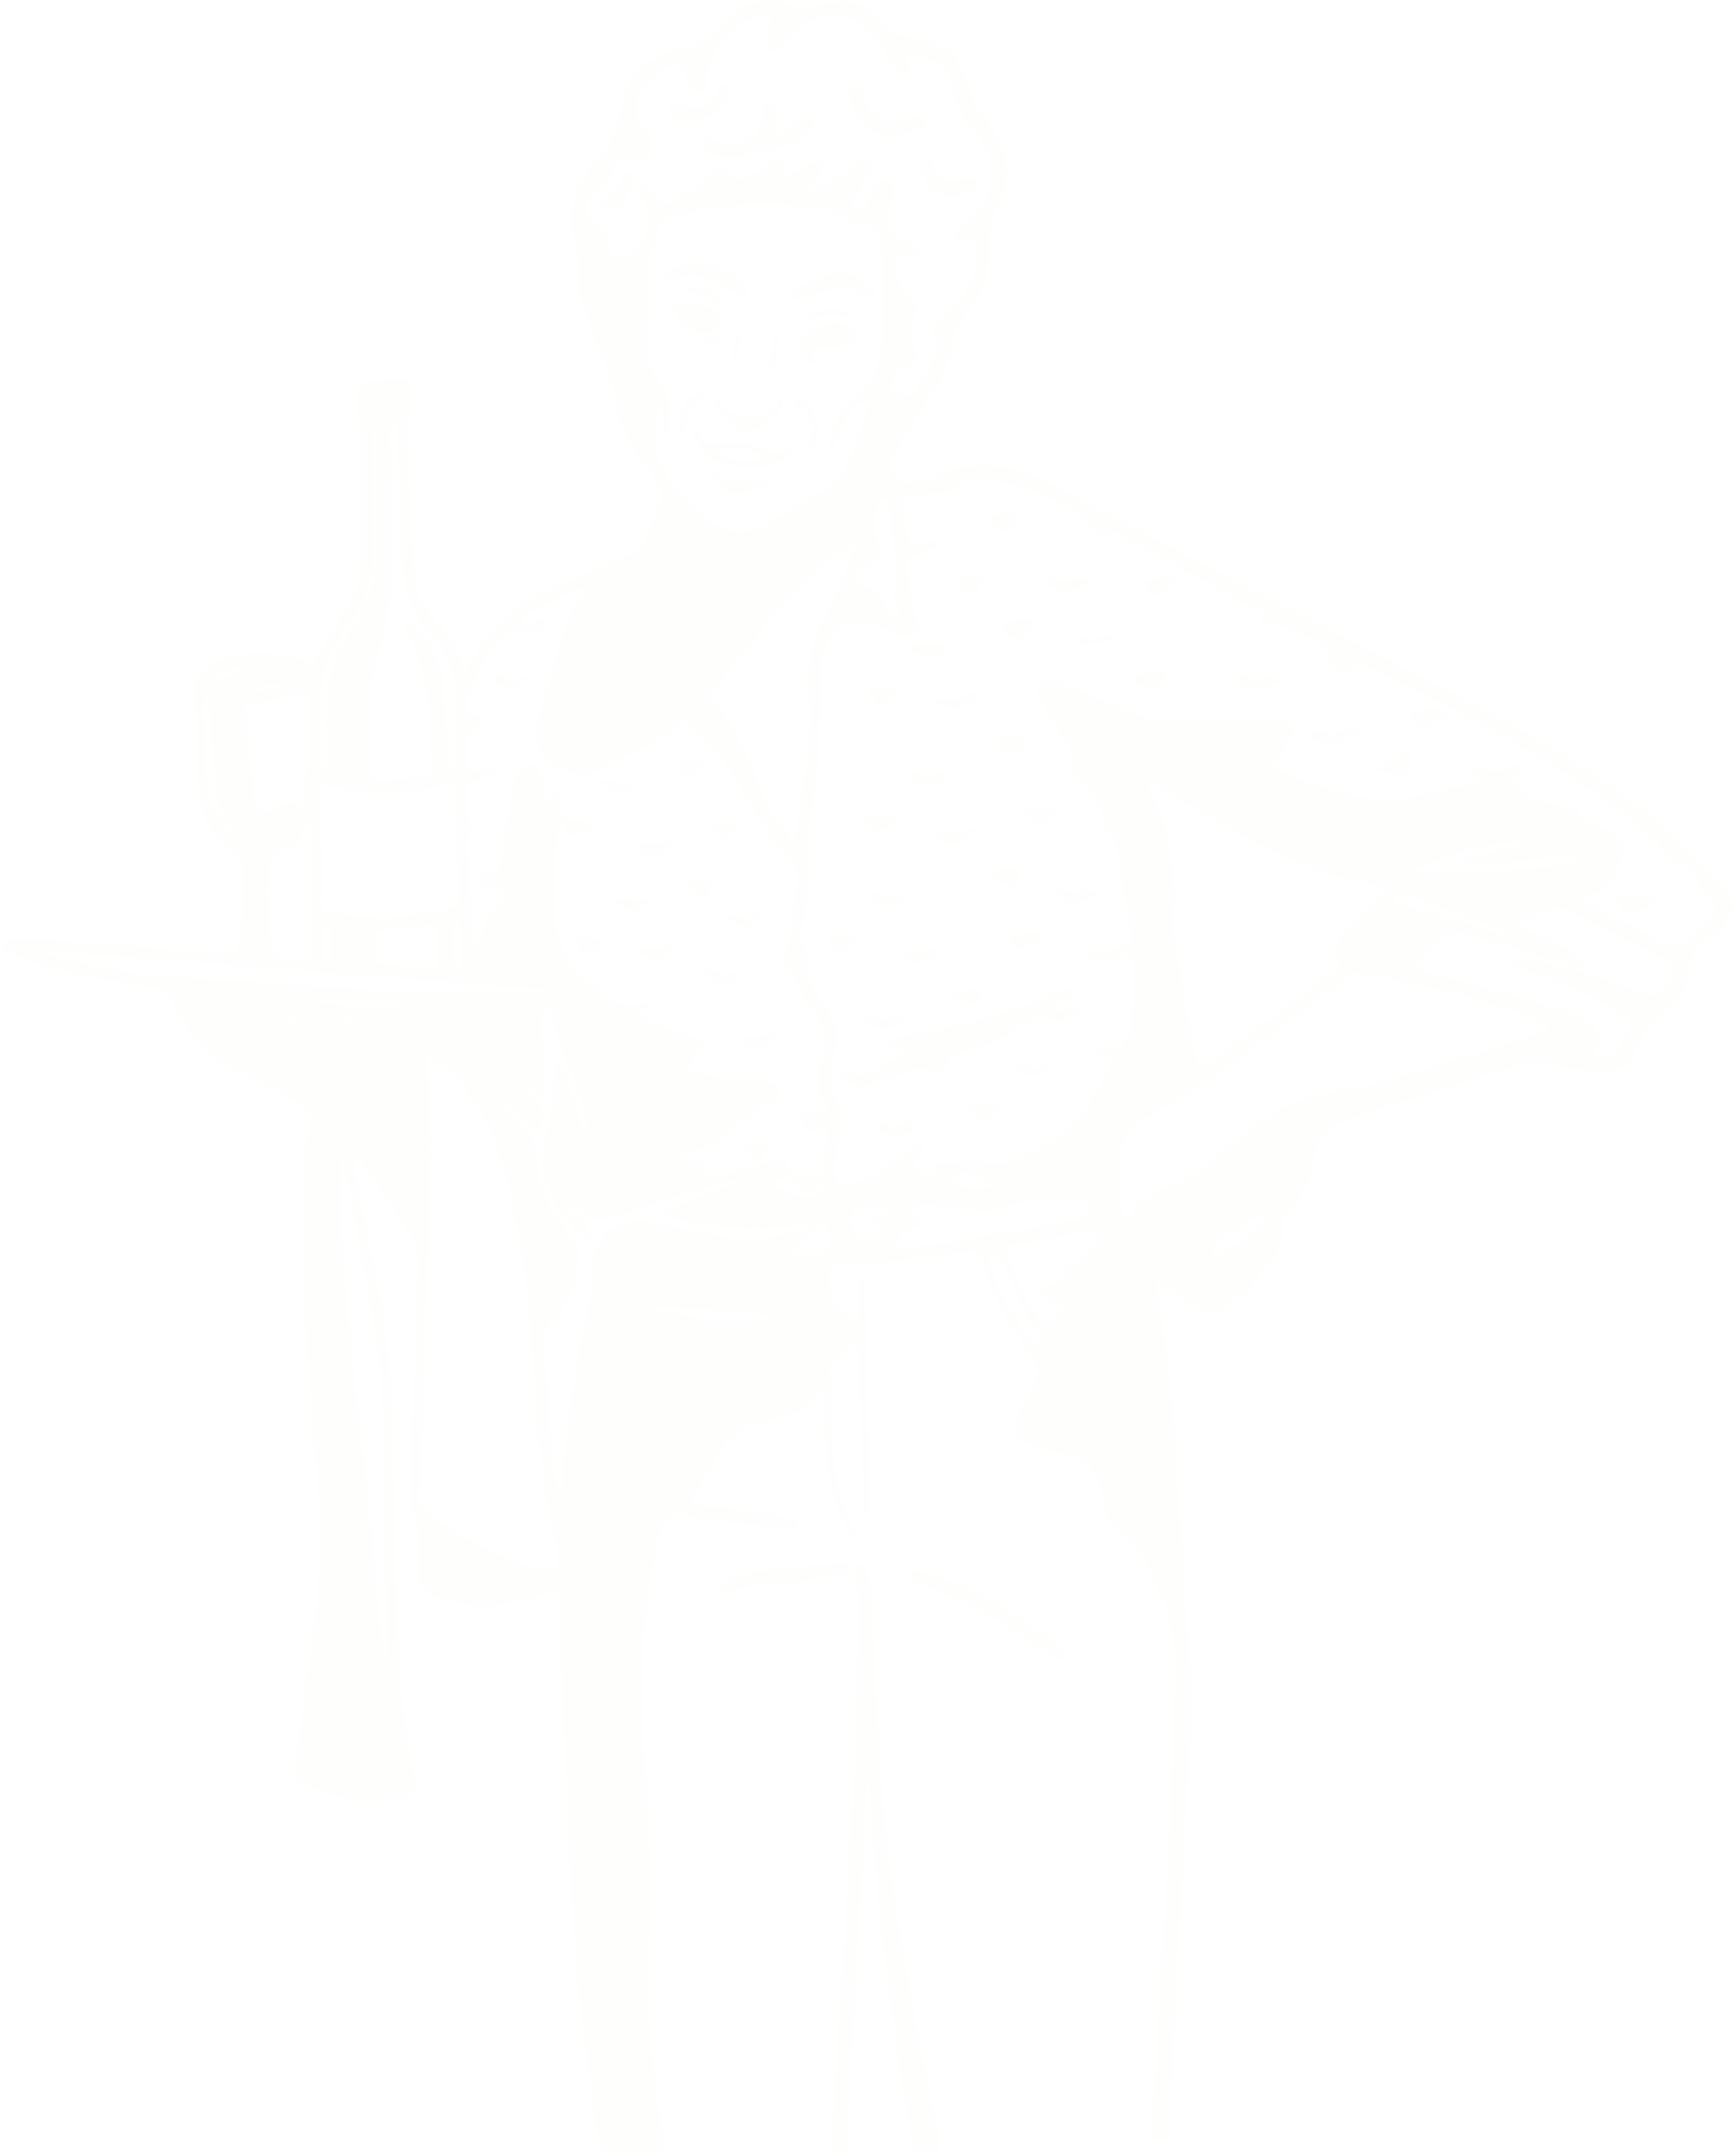 <?xml version="1.0" encoding="UTF-8"?> <svg xmlns="http://www.w3.org/2000/svg" width="422" height="525" viewBox="0 0 422 525" fill="none"><g filter="url(#filter0_n_372_2)"><path d="M146.136 524.323C144.403 511.529 142.407 498.762 141.018 485.932C139.893 475.499 139.376 464.994 138.822 454.506C137.996 438.816 137.37 423.108 136.672 407.408C136.418 401.524 136.194 395.632 136 389.73C135.909 387.006 135.665 386.751 133.133 387.795C124.059 391.555 114.867 392.181 105.557 388.585C103.206 387.677 102.063 386.234 102.163 383.628C102.299 380.159 102.272 376.672 102.163 373.204C101.98 372.127 101.653 371.08 101.192 370.089C100.693 368.573 99.722 367.029 99.767 365.549C100.148 351.575 100.729 337.61 101.219 323.636C101.428 317.825 101.673 312.005 101.673 306.184C101.647 304.544 101.18 302.941 100.321 301.544C96.419 295.343 92.336 289.25 88.289 283.139C87.688 282.228 86.871 281.479 85.911 280.96C85.915 281.51 85.952 282.058 86.02 282.603C88.642 296.224 91.655 309.798 93.778 323.464C95.14 332.244 95.457 341.215 95.757 350.113C96.256 364.696 96.219 379.297 96.664 393.888C97.015 407.108 98.493 420.273 101.083 433.241C101.755 436.492 101.183 437.418 97.971 437.935C90.177 439.269 82.161 438.192 74.995 434.848C71.837 433.377 71.438 432.651 71.865 429.164C72.772 422.127 73.679 415.099 74.696 408.08C76.701 393.843 78.616 379.605 77.563 365.177C76.774 354.281 75.558 343.385 75.004 332.407C74.287 318.306 73.806 304.178 73.688 290.058C73.643 284.22 74.705 278.345 75.503 272.516C75.721 270.927 75.385 270.128 74.088 269.437C68.816 266.632 63.643 263.653 58.29 261.029C50.123 257.025 44.733 250.669 41.176 242.47C40.92 242.009 40.568 241.608 40.143 241.295C39.719 240.981 39.233 240.763 38.717 240.654C27.365 238.938 16.032 237.249 5.197 233.19C3.856 232.705 2.562 232.097 1.332 231.374C0.778 231.038 0.488 230.284 0.07 229.731C0.751 229.367 1.431 228.695 2.103 228.704C6.64 228.704 11.177 228.704 15.714 229.04C28.3 230.021 40.858 231.183 53.435 232.273C56.393 232.536 57.446 232.137 58.072 229.24C58.705 225.688 59.129 222.101 59.342 218.499C59.469 217.146 59.233 215.775 59.342 214.413C59.587 211.235 58.526 209.028 55.822 206.967C50.794 203.126 48.716 197.324 48.199 191.286C47.564 183.84 47.736 176.331 47.428 168.849C47.283 165.135 49.107 162.793 52.255 161.413C59.832 158.089 67.445 157.844 75.004 161.531L75.766 161.894C75.975 161.812 76.175 161.794 76.229 161.694C79.387 156.464 82.726 151.325 85.594 145.94C86.949 143.503 87.731 140.789 87.88 138.004C88.125 126.899 87.989 115.785 87.935 104.681C87.935 103.773 87.3 102.819 87.191 101.875C86.858 99.615 86.727 97.33 86.8 95.047C86.864 94.293 88.225 93.185 89.124 93.031C91.814 92.661 94.522 92.427 97.236 92.332C99.223 92.205 100.557 93.067 100.475 95.174C100.394 97.28 100.04 99.296 99.749 101.357C99.438 102.584 99.234 103.836 99.141 105.098C99.595 115.885 100.148 126.672 100.666 137.469C100.902 142.363 102.272 146.766 105.693 150.48C109.292 154.138 111.868 158.678 113.161 163.646C113.887 162.439 114.34 161.785 114.703 161.086C118.741 153.086 124.685 147.193 133.078 143.77C140.126 140.883 147.134 137.889 154.103 134.79C155.239 134.259 156.165 133.365 156.735 132.248C158.277 128.888 159.629 125.437 160.845 121.942C161.187 120.899 161.106 119.764 160.618 118.782C159.185 116.367 158.25 113.606 155.664 111.89C154.702 111.254 154.448 109.557 153.849 108.349C152.942 106.478 151.835 104.662 151.054 102.728C150.555 101.29 150.184 99.81 149.947 98.306C149.776 97.011 149.534 95.725 149.221 94.457C148.477 92.186 147.506 89.989 146.708 87.728C145.719 85.004 145.056 82.09 143.822 79.456C141.799 75.152 140.192 70.921 140.927 65.981C141.113 63.723 140.803 61.452 140.02 59.326C137.815 52.525 139.203 46.541 143.586 41.075C144.666 39.722 145.673 38.297 146.817 36.989C149.766 33.648 150.446 29.444 151.354 25.339C153.168 17.712 158.168 13.535 165.663 12.028C168.636 11.439 171.361 9.968 173.485 7.806C176.779 4.582 180.073 1.286 184.937 0.542C187.659 0.097 190.254 0.088 192.831 1.523C193.839 2.076 195.39 1.804 196.67 1.668C199.864 1.341 203.022 0.424 206.216 0.569C210.353 0.751 213.475 3.293 215.952 6.544C216.497 7.261 217.194 7.848 217.992 8.264C218.791 8.68 219.671 8.914 220.571 8.95C229.219 10.003 234.436 13.29 236.26 22.252C236.732 24.549 238.247 26.792 239.754 28.699C245.86 36.372 246.595 43.817 242.031 52.471C241.378 53.714 241.396 55.349 241.233 56.811C240.77 60.978 240.86 65.282 239.772 69.278C239.018 72.002 236.941 74.571 234.962 76.769C233.289 78.497 232.239 80.733 231.977 83.125C231.474 87.409 229.898 91.498 227.395 95.01C223.639 100.558 220.171 106.295 217.005 112.199C216.397 113.325 217.667 115.667 218.484 117.229C218.765 117.774 220.389 117.992 221.261 117.783C224.119 117.075 226.923 116.176 229.708 115.213C233.639 113.813 237.815 113.236 241.978 113.517C246.141 113.798 250.202 114.932 253.909 116.848C264.998 122.35 275.787 128.443 286.766 134.163C307.873 145.141 329.052 155.955 350.149 166.979C366.972 175.732 384.004 184.231 398.832 196.216C405.784 202.035 412.409 208.234 418.677 214.785C423.368 219.525 423.005 222.203 418.141 226.789C416.326 228.505 414.285 229.994 412.615 231.828C411.817 232.691 411.544 234.107 411.236 235.324C410.782 237.14 410.955 239.319 410.02 240.826C408.75 242.887 406.581 244.386 404.993 246.274C402.888 248.799 400.456 251.232 399.095 254.147C396.581 259.595 394.558 261.747 386.445 260.675C382.725 260.194 379.068 259.159 375.366 258.496C374.266 258.285 373.133 258.332 372.054 258.632C358.815 262.8 345.585 267.04 332.355 271.263C331.638 271.49 330.93 271.753 330.204 271.953C324.143 273.632 320.567 277.319 319.687 283.757C319.07 288.351 316.611 292.246 313.39 295.561C312.876 295.995 312.502 296.571 312.315 297.218C312.128 297.864 312.136 298.551 312.337 299.193C312.525 300.219 312.392 301.278 311.956 302.225C309.025 309.326 303.789 314.511 297.628 318.796C296.758 319.426 295.707 319.756 294.634 319.736C293.56 319.717 292.522 319.349 291.676 318.687C289.171 316.999 286.739 315.201 284.271 313.457C283.554 312.958 282.81 312.486 282.084 311.995L281.467 312.241C281.64 313.594 281.794 314.965 281.993 316.29C283.182 324.353 284.77 332.389 285.496 340.489C286.54 352.075 286.912 363.724 287.674 375.338C288.282 384.772 289.126 394.188 289.697 403.622C290.605 417.85 289.561 432.033 288.527 446.225C287.737 457.003 287.338 467.818 286.794 478.614C286.189 490.829 285.584 503.045 284.979 515.261C284.979 515.942 284.979 516.623 284.979 517.304C284.979 521.281 284.979 521.281 280.442 520.836C280.578 518.638 280.741 516.423 280.859 514.198C281.476 502.394 282.039 490.59 282.674 478.859C283.3 468.072 284.207 457.294 284.697 446.498C285.342 432.396 286.095 418.268 286.031 404.158C285.977 394.17 281.712 385.09 276.74 376.536C276.277 375.728 275.097 375.365 274.326 374.72C272.947 373.54 271.104 372.514 270.415 370.988C269.189 368.066 268.277 365.023 267.693 361.908C266.84 357.949 264.662 355.407 260.751 354.39C257.693 353.591 254.581 352.946 251.55 352.038C247.122 350.704 245.924 347.353 248.446 343.421C250.416 340.361 252.684 337.41 252.167 333.488C252.047 332.03 251.557 330.626 250.742 329.411C246.594 324.106 243.213 318.243 240.697 311.995C240.076 310.546 239.655 309.019 239.445 307.455C239.173 305.195 238.066 304.577 235.942 304.859C230.026 305.621 224.101 306.324 218.166 306.965C213.587 307.449 208.995 307.843 204.392 308.146C202.386 308.273 201.524 309.054 201.787 311.097C202.196 314.338 202.404 317.571 205.889 319.332C206.969 319.877 207.767 320.967 209.301 322.356V310.416L210.208 310.307C210.446 311.129 210.61 311.97 210.698 312.822C210.825 320.158 210.862 327.495 211.016 334.832C211.252 345.492 211.569 356.152 211.814 366.812C211.777 367.703 211.667 368.589 211.488 369.463H210.58C210.317 368.216 210.13 366.955 210.018 365.686C209.782 356.606 209.646 347.526 209.401 338.446C209.283 334.232 209.001 330.028 208.765 325.089C206.343 327.513 204.346 329.411 202.495 331.445C202.084 332.079 201.907 332.837 201.996 333.588C202.341 340.852 202.586 348.116 203.185 355.298C203.702 361.491 204.782 367.601 208.566 372.841C208.684 373.13 208.751 373.437 208.765 373.749C206.951 374.439 206.207 373.095 205.835 372.051C204.374 368.037 202.595 364.024 201.969 359.856C201.007 353.455 200.898 346.917 200.417 340.443C200.364 339.522 200.212 338.608 199.964 337.719C196.878 344.184 190.572 345.101 184.819 346.554C182.682 346.988 180.674 347.913 178.955 349.256C177.235 350.598 175.851 352.321 174.91 354.29C172.977 358.104 170.491 361.645 168.032 365.649C169.082 366.062 170.166 366.384 171.271 366.612C177.315 367.447 183.385 368.128 189.419 369C191.075 369.364 192.701 369.852 194.283 370.462C194.283 370.807 194.22 371.143 194.183 371.479C193.436 371.838 192.631 372.062 191.806 372.142C184.819 371.47 177.832 370.752 170.863 369.917C169.374 369.668 167.931 369.2 166.58 368.528C164.511 367.62 162.887 368.065 162.043 370.044C160.818 372.795 159.887 375.668 159.266 378.616C156.774 393.221 155.94 408.061 156.78 422.853C157.497 435.665 158.223 448.486 158.595 461.316C158.758 467.264 157.833 473.229 157.805 479.195C157.819 493.719 159.254 508.207 162.088 522.452C162.206 523.042 162.261 523.642 162.342 524.268L146.136 524.323ZM384.785 218.39L384.667 218.962L385.275 219.261C392.398 222.893 399.503 226.589 406.663 230.157C407.058 230.306 407.482 230.359 407.902 230.312C408.322 230.265 408.724 230.118 409.076 229.885C411.735 227.533 414.248 225.027 416.78 222.539C417.061 222.307 417.288 222.017 417.447 221.69C417.606 221.362 417.693 221.004 417.702 220.639C417.71 220.275 417.641 219.913 417.497 219.579C417.354 219.244 417.14 218.943 416.871 218.698C413.686 215.003 410.945 210.835 406.245 208.71C405.955 208.583 405.746 208.211 405.546 207.92C404.866 206.894 404.394 205.632 403.496 204.851C382.235 186.301 357.091 174.188 332.073 161.885C331.583 161.64 330.622 161.485 330.395 161.739C328.453 163.91 326.556 163.955 324.388 162.066C323.493 161.528 322.532 161.11 321.529 160.822L324.805 158.561C319.415 154.421 313.254 152.705 306.757 151.661C307.165 150.644 307.392 150.099 307.664 149.436C306.757 148.891 305.849 148.337 304.887 147.838C297.211 143.601 289.528 139.387 281.839 135.199C278.727 133.491 275.623 131.775 272.484 130.123C271.377 129.533 270.215 128.77 269.172 130.432C268.99 130.722 267.584 130.695 267.212 130.332C266.094 129.163 265.054 127.923 264.099 126.618C263.655 126.055 263.364 125.229 262.793 124.929C256.84 121.833 250.996 118.364 244.173 117.502C239.717 116.939 234.981 115.74 231.178 119.644C231.006 119.817 230.625 119.808 230.335 119.844C227.313 120.18 224.273 120.416 221.261 120.916C220.886 121.069 220.558 121.317 220.308 121.635C220.058 121.953 219.896 122.331 219.836 122.732C219.959 125.145 220.222 127.549 220.625 129.932C220.997 132.347 223.112 133.328 225.235 132.129C226.587 131.367 227.812 131.094 229.11 133.192L221.043 135.662C220.829 140.814 221.611 145.96 223.348 150.816C223.71 151.788 224.055 153.54 223.611 153.876C222.54 154.486 221.308 154.755 220.081 154.648C219.035 154.506 218.014 154.215 217.05 153.785C214.537 152.977 212.05 152.078 209.519 151.352C208.702 151.125 207.477 150.98 206.942 151.415C203.829 153.912 200.39 156.328 200.091 160.804C199.864 164.264 200.036 167.75 199.936 171.219C199.8 176.267 199.827 181.343 199.337 186.364C198.775 192.212 197.078 198.014 197.069 203.834C197.019 210.774 196.567 217.704 195.717 224.591C195.408 227.161 193.494 230.339 197.45 232.1C195.635 234.498 195.871 236.831 197.16 239.074C198.249 240.963 199.673 242.706 200.717 244.585C201.969 246.874 203.657 249.244 203.884 251.695C204.165 254.655 202.976 257.733 202.677 260.775C202.504 262.419 202.214 264.462 202.976 265.724C205.081 269.265 205.072 272.861 204.437 276.674C203.965 279.507 203.602 282.358 203.348 285.209C203.23 286.59 203.548 288.406 205.263 288.197C207.985 287.87 210.907 287.425 213.203 286.09C216.542 284.147 219.373 281.341 222.476 278.971C223.188 278.574 223.947 278.269 224.736 278.063C224.797 278.828 224.736 279.597 224.554 280.343C223.892 281.913 223.03 283.393 222.123 285.173C224.79 285.963 226.905 287.489 229.672 286.853L225.807 284.656C227.24 284.047 228.084 283.43 228.964 283.366C232.594 283.112 236.224 282.513 239.772 282.994C243.747 283.67 247.831 282.828 251.214 280.633C252.23 279.988 253.346 279.498 254.408 278.917C262.493 274.495 266.64 266.868 270.56 259.05C270.619 258.847 270.64 258.634 270.624 258.423L266.994 256.607C266.994 256.29 267.048 255.972 267.067 255.645C268.301 255.418 269.662 254.737 270.751 255.046C272.838 255.618 273.718 254.682 274.38 253.048C274.869 252.111 275.209 251.103 275.387 250.061C275.596 245.003 275.805 239.936 275.714 234.888C275.66 232.164 274.435 231.483 272.248 233.072C269.017 235.406 266.531 233.244 263.491 232.591C264.635 230.893 265.905 231.093 267.266 231.465C268.019 231.783 268.837 231.917 269.653 231.855C271.522 231.374 273.328 230.629 275.46 229.885C275.528 229.124 275.528 228.358 275.46 227.597C274.371 220.905 273.3 214.204 272.075 207.539C271.658 205.251 271.168 202.763 268.373 202.536C268.636 201.274 269.281 199.984 268.945 199.385C266.332 195.272 266.005 189.443 259.934 187.581C262.348 186.265 261.667 184.766 260.733 183.168C258.31 179.073 255.942 174.951 253.555 170.847C252.793 169.53 251.74 168.168 252.911 166.679C254.082 165.19 255.905 165.353 257.448 165.989C262.348 167.968 267.23 170.002 272.057 172.136C276.885 174.27 281.812 175.768 287.129 175.704C289.979 175.65 292.828 175.441 295.677 175.405C299.443 175.359 303.209 175.405 306.974 175.405C308.486 175.304 310.003 175.322 311.511 175.459C314.833 176.013 315.74 178.329 313.717 180.998C312.718 182.315 311.475 183.441 310.359 184.676C309.833 185.257 309.352 185.874 308.481 186.918C317.727 189.234 325.658 194.182 334.932 194.518C344.206 194.854 352.817 192.103 361.637 189.633L358.216 188.616C359.559 187.036 360.829 186.664 362.308 187.354C363.025 187.752 363.848 187.915 364.661 187.82C365.475 187.726 366.239 187.379 366.845 186.827C367.158 186.543 367.528 186.328 367.931 186.198C368.333 186.068 368.759 186.026 369.179 186.074C369.599 186.122 370.005 186.26 370.367 186.478C370.73 186.695 371.042 186.988 371.283 187.336L368.007 189.152C369.087 190.341 369.903 191.386 370.874 192.266C372.054 193.329 373.234 194.727 374.649 195.127C377.816 196.035 381.137 196.361 384.576 196.943C383.36 199.194 385.62 199.44 387.198 200.211C389.476 201.205 391.694 202.33 393.841 203.58C396.182 205.096 396.309 206.604 394.957 209.028C394.42 209.923 394.04 210.902 393.832 211.925C393.695 213.058 393.231 214.126 392.496 214.999C391.761 215.872 390.787 216.511 389.694 216.837C388.079 217.336 386.427 217.854 384.785 218.39ZM189.964 233.762C190.871 232.119 191.951 230.929 192.151 229.612C192.955 224.164 193.594 218.689 194.065 213.187C194.052 211.883 193.605 210.621 192.795 209.6C190.563 206.595 187.695 203.998 185.835 200.793C180.799 192.148 175.854 183.541 168.495 176.54C167.133 175.241 166.281 175.123 164.974 176.376C161.631 179.456 157.745 181.885 153.513 183.541C151.019 184.648 148.595 185.906 146.254 187.309C145.262 187.941 144.151 188.362 142.989 188.544C141.827 188.727 140.641 188.668 139.503 188.371C132.107 186.274 129.521 182.696 130.882 175.459C131.335 173.478 131.895 171.523 132.561 169.603C133.623 166.08 134.875 162.593 135.701 159.015C136.926 153.713 138.759 148.755 142.216 144.487C142.586 143.869 142.908 143.222 143.178 142.553C137.234 145.132 131.763 147.093 126.962 150.58C128.215 152.133 129.294 152.396 130.592 151.234C131.735 150.253 132.861 150.326 134.049 151.733C131.554 152.832 129.757 155.365 126.627 153.549C125.166 152.641 123.787 153.34 122.571 154.512C118.034 158.861 116.137 164.645 113.769 170.175C113.646 170.612 113.579 171.064 113.569 171.519C113.379 173.008 113.769 173.97 115.529 174.079C116.302 174.24 117.046 174.519 117.734 174.905L117.97 175.514C112.925 177.23 113.596 181.334 113.633 185.057C113.633 187.626 115.211 188.353 117.553 187.39C118.528 187.145 119.533 187.038 120.538 187.073C120.629 187.445 120.71 187.817 120.801 188.189L113.905 190.859C114.304 194.073 112.834 198.123 114.939 201.301C114.558 202.881 114.032 204.025 114.032 205.124C114.231 212.833 114.531 220.56 114.821 228.25C114.821 228.968 115.012 229.694 115.202 231.074C115.894 230.16 116.502 229.184 117.017 228.16C118.206 224.991 118.524 221.377 122.307 219.715C122.752 219.516 122.371 217.282 122.189 216.011C121.939 215.858 121.662 215.755 121.372 215.71C121.082 215.665 120.786 215.678 120.502 215.747C117.779 216.946 116.455 216.029 116.446 212.733C116.736 212.733 117.017 212.778 117.28 212.833C120.91 213.532 121.817 212.833 122.144 209.246C122.199 208.647 122.144 208.029 122.262 207.43C123.079 202.073 123.823 196.697 124.83 191.377C125.219 189.841 125.954 188.415 126.981 187.209C128.487 185.302 130.392 185.574 131.409 187.817C131.912 189.155 132.271 190.543 132.479 191.958C132.806 193.41 133.051 194.891 133.332 196.361C133.928 195.694 134.377 194.908 134.648 194.055C135.003 193.355 135.397 192.676 135.828 192.021L136.617 192.157C136.617 193.401 136.672 194.654 136.617 195.898C136.445 199.258 137.597 200.239 140.991 199.857C142.059 199.905 143.114 200.11 144.122 200.466V201.219C142.751 202.127 141.318 203.798 140.02 203.698C138.722 203.598 137.588 201.701 136.254 200.475C136.033 200.957 135.869 201.462 135.764 201.982C135.456 208.774 135.011 215.602 134.966 222.358C134.966 227.497 137.089 232.073 139.975 236.223C140.819 237.43 142.443 238.039 143.604 239.074C144.641 239.804 145.526 240.729 146.209 241.798C146.944 243.278 147.742 244.041 149.475 243.95C150.576 244.052 151.666 244.249 152.733 244.54C153.519 244.741 154.343 244.741 155.128 244.54C156.417 243.977 157.388 243.977 158.313 245.239L155.21 247.2C158.422 248.535 161.099 249.716 163.831 250.751C166.417 251.731 169.057 252.567 171.689 253.475L166.444 261.138C167.048 261.1 167.654 261.1 168.259 261.138C173.05 261.701 177.714 263.218 182.687 262.546C184.329 262.319 186.144 263.308 187.877 263.744C189.61 264.18 190.291 265.896 189.129 267.204C188.119 268.216 186.988 269.1 185.763 269.837C182.968 271.753 179.837 273.306 177.414 275.603C175.433 277.653 172.919 279.11 170.155 279.807C168.677 280.218 167.226 280.718 165.809 281.305V282.313C166.662 282.422 167.515 282.567 168.368 282.631C169.429 282.712 170.491 282.712 171.553 282.794C171.634 282.794 171.689 283.166 171.761 283.375L170.001 284.61C170.97 285.321 172.092 285.795 173.277 285.994C174.462 286.193 175.677 286.111 176.825 285.754C180.699 284.746 184.556 283.693 188.403 282.622C189.964 282.186 191.389 282.367 192.178 283.82C193.866 286.926 196.715 286.29 199.183 285.836C201.388 285.427 200.29 283.057 200.708 281.605C201.08 279.984 201.311 278.335 201.397 276.674C201.488 275.766 201.397 274.858 201.397 273.278L197.886 275.53C195.853 274.867 195.064 273.215 194.592 271.281H201.488C201.6 270.965 201.661 270.634 201.669 270.3C201.622 269.847 201.476 269.411 201.243 269.02C198.466 265.479 198.993 261.62 200.336 257.806C201.978 253.075 200.798 249.098 197.768 245.357C196.449 243.711 195.297 241.938 194.329 240.064C193.049 237.666 192.958 234.543 189.964 233.762ZM202.169 110.583L201.261 110.138C201.933 107.986 202.686 105.852 203.239 103.673C203.617 102.062 204.31 100.543 205.279 99.202C206.248 97.862 207.473 96.727 208.883 95.864C210.841 94.495 212.35 92.577 213.221 90.352C214.179 87.573 214.738 84.672 214.881 81.735C215.526 74.471 215.081 67.207 214.509 59.943C214.255 56.774 212.695 55.131 209.664 54.623C208.761 54.56 207.881 54.303 207.087 53.869C203.856 51.481 200.154 50.863 196.28 50.573C193.212 50.346 190.164 49.456 187.115 49.492C182.922 49.492 178.721 50.128 174.538 50.555C173.204 50.691 171.888 51.009 170.573 51.272C168.077 51.771 165.609 52.452 163.095 52.752C162.499 52.739 161.92 52.96 161.483 53.367C161.046 53.773 160.785 54.335 160.754 54.931C160.556 56.497 160.083 58.015 159.357 59.417C158.014 61.587 157.86 63.703 157.932 66.209C158.105 72.219 157.814 78.258 157.506 84.269C157.379 86.866 157.424 89.344 159.448 91.188C163.431 94.82 163.15 99.532 162.978 104.236C162.978 104.681 162.542 105.144 162.306 105.552L161.843 105.407L161.344 98.143C159.384 101.775 159.529 104.989 159.901 108.276C160.188 111.926 161.742 115.359 164.293 117.983C166.798 120.498 169.284 123.04 171.825 125.519C176.934 130.495 182.269 130.831 188.158 126.89C191.715 124.511 195.417 122.35 199.183 120.298C202.872 118.459 205.712 115.269 207.114 111.391C208.62 107.205 210.054 102.992 211.497 98.788C211.679 98.161 211.824 97.524 211.932 96.881C205.508 99.178 204.809 105.589 202.169 110.583ZM207.096 49.447C209.736 51.817 210.617 51.544 211.687 48.321C212.124 46.903 212.871 45.6 213.874 44.507C214.288 44.248 214.759 44.094 215.247 44.059C215.734 44.024 216.222 44.109 216.669 44.308C217.268 44.625 217.576 45.906 217.576 46.768C217.576 47.631 217.041 48.484 216.832 49.365C215.371 55.594 217.286 58.118 221.642 59.353C222.162 59.447 222.654 59.654 223.084 59.962C223.81 60.67 224.409 61.505 225.072 62.295C224.085 62.645 223.057 62.865 222.014 62.949C220.704 62.792 219.411 62.522 218.148 62.141C217.685 65.827 218.874 68.978 221.36 71.993C222.268 73.091 223.602 74.989 223.175 75.797C221.551 79.184 222.086 82.271 223.311 85.504C223.538 86.088 223.538 86.736 223.311 87.32C223.021 87.973 222.495 88.809 221.896 88.981C220.494 89.385 219.246 90.203 218.316 91.327C217.385 92.451 216.814 93.829 216.678 95.283C218.03 95.673 219.4 96.191 220.734 96.418C221.014 96.446 221.296 96.409 221.559 96.31C221.822 96.211 222.059 96.052 222.25 95.846C224.164 92.804 226.115 89.762 227.748 86.557C228.284 85.495 228.474 83.488 227.839 82.743C226.206 80.818 227.014 79.665 228.402 78.358C229.391 77.45 230.335 76.433 231.378 75.57C234.287 73.219 236.268 69.911 236.968 66.236C237.494 63.512 238.193 60.642 237.086 57.755C236.019 58.01 234.932 58.171 233.837 58.236C233.528 58.207 233.229 58.111 232.961 57.954C232.693 57.797 232.462 57.584 232.285 57.328C232.122 57.038 232.54 56.221 232.912 55.848C233.477 55.345 234.105 54.918 234.781 54.577C236.17 53.799 237.383 52.743 238.345 51.474C239.307 50.206 239.996 48.752 240.371 47.204C241.85 41.338 241.06 35.972 236.85 31.359C234.563 28.939 232.992 25.931 232.313 22.67C230.997 16.259 227.503 13.454 220.516 13.081C220.916 14.126 221.193 15.214 221.342 16.323C221.219 17.338 220.956 18.331 220.562 19.274C219.781 18.738 218.747 18.366 218.275 17.631C216.669 15.079 215.553 12.237 213.738 9.803C208.902 3.057 201.787 1.822 194.991 6.58C193.004 7.969 191.507 10.058 189.737 11.783C189.165 12.282 188.558 12.74 187.922 13.154C187.397 12.495 186.986 11.752 186.706 10.957C186.646 10.054 186.757 9.148 187.033 8.287C187.341 6.925 187.75 5.563 188.276 3.593C186.262 3.901 184.501 3.756 183.158 4.437C177.387 7.388 172.995 11.52 172.505 18.529C172.512 19.211 172.373 19.886 172.097 20.509C171.689 21.235 171.081 22.234 170.427 22.325C170.001 22.303 169.586 22.183 169.213 21.975C168.84 21.767 168.52 21.477 168.277 21.126C167.369 19.837 166.925 18.284 166.108 16.94C165.763 16.377 164.865 15.633 164.402 15.742C157.143 17.485 151.399 25.076 157.143 31.823C157.812 32.602 158.251 33.553 158.412 34.568C158.572 35.583 158.447 36.622 158.05 37.57C157.524 39.05 156.725 39.677 155.156 38.614C154.501 38.258 153.739 38.155 153.014 38.324C152.164 38.487 151.375 38.882 150.734 39.465C150.094 40.048 149.627 40.797 149.385 41.629C148.977 42.513 148.418 43.318 147.733 44.008C146.073 46.033 144.258 47.949 142.742 50.073C142.587 50.487 142.527 50.929 142.564 51.369C142.602 51.809 142.737 52.235 142.96 52.616C143.488 53.543 144.277 54.294 145.229 54.777C147.778 55.948 148.722 57.809 148.586 60.57C148.495 62.513 149.675 63.185 151.544 62.586C156.716 60.942 159.457 54.323 156.989 49.456C156.396 48.495 155.865 47.497 155.401 46.469C155.314 46.167 155.302 45.85 155.365 45.543C155.428 45.236 155.565 44.949 155.764 44.707C156.055 44.574 156.377 44.521 156.696 44.553C157.014 44.585 157.319 44.701 157.578 44.889C158.389 45.727 159.115 46.642 159.747 47.622C161.108 49.51 162.905 50.046 164.801 48.793C167.062 47.285 169.246 45.664 171.344 43.935C172.496 43.027 173.331 41.656 174.483 40.703C174.781 40.459 175.131 40.289 175.506 40.205C175.881 40.122 176.271 40.127 176.643 40.221C177.251 40.612 177.487 41.638 177.759 42.437C177.82 42.915 177.801 43.4 177.705 43.872C178.612 43.872 179.52 44.126 180.218 43.817C182.532 42.746 184.755 41.484 187.015 40.285C187.76 39.791 188.565 39.394 189.41 39.105C189.714 38.988 190.047 38.976 190.358 39.071C190.669 39.165 190.94 39.361 191.127 39.627C191.315 39.892 191.408 40.213 191.393 40.538C191.378 40.862 191.255 41.173 191.044 41.42C190.454 42.308 189.789 43.143 189.057 43.917C192.105 42.728 194.819 41.139 197.65 39.786C198.439 39.404 199.564 39.722 200.535 39.722C200.245 40.63 200.199 41.801 199.628 42.51C198.425 43.833 197.14 45.079 195.78 46.242C196.079 46.374 196.402 46.443 196.729 46.443C197.055 46.443 197.378 46.374 197.677 46.242C201.37 44.571 205.227 43.227 207.949 39.886C208.629 39.032 210.771 38.433 211.678 38.878C213.321 39.686 212.459 41.402 211.678 42.628C210.263 44.898 208.693 47.077 207.096 49.438V49.447ZM103.996 257.089C103.996 258.423 103.996 259.15 103.996 259.876C104.295 267.494 105.03 275.131 104.84 282.749C104.15 309.871 103.179 336.993 102.236 364.115C102.145 366.603 102.798 368.255 105.021 369.49C110.03 372.278 114.839 375.465 119.975 377.998C123.402 379.736 127.074 380.939 130.864 381.567C135.773 382.32 136.445 381.34 135.401 376.536C132.628 363.931 130.871 351.123 130.147 338.237C129.458 322.31 127.498 306.463 124.286 290.848C122.208 280.933 118.732 271.717 112.262 263.799C110.03 260.985 107.208 258.694 103.996 257.089ZM377.126 250.733V249.988C376.598 249.62 376.043 249.292 375.466 249.007C373.034 247.99 370.593 246.955 368.116 246.065C356.21 241.78 343.824 239.437 331.475 236.94C330.742 236.753 329.972 236.779 329.254 237.014C328.536 237.248 327.899 237.683 327.418 238.266C326.311 239.404 325.095 240.432 323.789 241.335C309.542 251.641 296.076 263.127 280.396 271.299C278.076 272.467 276.111 274.236 274.706 276.422C273.302 278.609 272.509 281.132 272.411 283.729C272.295 286.894 272.456 290.063 272.892 293.2C273.01 294.326 273.8 295.379 274.653 297.141C277.375 291.084 282.574 289.813 287.356 287.779C290.401 286.514 293.193 284.708 295.595 282.449C302.973 275.303 310.84 269.047 321.003 266.559C326.792 265.152 332.799 264.552 338.489 262.927C349.577 259.722 360.521 256.044 371.527 252.558C373.451 251.968 375.275 251.341 377.117 250.733H377.126ZM279.879 190.314C279.801 190.715 279.771 191.123 279.788 191.531C279.964 192.107 280.176 192.671 280.424 193.22C284.512 202.018 286.408 211.676 285.95 221.368C285.742 224.158 285.803 226.961 286.131 229.74C287.266 236.813 288.708 243.841 290.024 250.878C290.614 254.029 291.213 257.17 291.839 260.684C294.706 258.614 297.283 256.78 299.824 254.919C307.991 248.953 316.157 243.006 324.324 236.976C325.086 236.404 326.139 235.042 325.903 234.507C324.333 230.639 326.066 227.869 328.68 225.427C331.293 222.984 334.297 220.605 337.091 218.163C337.667 217.589 338.21 216.983 338.716 216.347C338.467 216.142 338.193 215.971 337.899 215.838C337.392 215.705 336.877 215.608 336.356 215.548C329.602 214.78 322.999 213.011 316.765 210.299C304.706 205.16 293.481 198.495 282.411 191.549C281.703 191.186 280.895 190.85 279.87 190.314H279.879ZM78.08 205.905H78.262C78.262 210.054 78.262 214.213 78.262 218.362C78.262 221.559 78.625 221.795 81.583 222.348C89.927 223.79 98.474 223.577 106.736 221.722C111.89 220.669 111.872 220.687 111.727 215.52C111.515 208.044 111.325 200.572 111.155 193.102C111.155 191.24 110.593 190.632 108.551 191.113C99.268 193.329 89.913 193.901 80.576 191.404C78.48 190.841 78.035 191.594 78.053 193.438C78.08 197.596 78.08 201.755 78.08 205.905ZM193.43 205.087C194.192 199.975 194.746 195.263 195.635 190.605C197.044 183.72 197.538 176.68 197.105 169.666C196.642 163.31 197.06 157.081 200.399 151.252C202.713 147.202 204.355 142.762 206.134 138.431C207.214 135.78 207.949 132.983 208.784 130.613C203.902 135.153 198.893 139.693 193.984 144.36C191.477 146.639 189.107 149.064 186.888 151.624C182.296 157.136 177.932 162.838 173.413 168.413C172.424 169.63 172.587 170.229 173.667 171.382C175.851 173.442 177.747 175.788 179.302 178.356C181.437 182.514 183.301 186.805 184.882 191.204C186.746 196.363 189.643 201.087 193.394 205.087H193.43ZM369.096 224.083L369.005 224.646C370.212 225.381 371.364 226.207 372.635 226.834C376.419 228.704 380.248 230.466 384.041 232.336C385.166 232.89 386.364 233.708 385.556 235.061C385.302 235.487 383.678 235.387 382.789 235.124C374.123 232.564 365.493 229.858 356.809 227.342C355.439 226.974 353.989 227.048 352.663 227.551C348.933 229.059 347.118 232.582 344.36 235.487C344.819 235.759 345.298 235.996 345.793 236.196C356.619 239.201 367.462 242.134 378.261 245.221C381.012 246.006 383.681 247.058 386.228 248.363C389.857 250.179 390.429 252.848 388.469 256.308C388.395 256.567 388.367 256.838 388.387 257.107C392.162 257.742 393.133 257.279 394.676 254.192C395.156 253.284 395.529 252.24 396.073 251.341C397.271 249.371 396.981 248.127 394.839 246.855C387.426 242.317 379.444 238.784 371.101 236.35C369.785 235.978 367.925 236.068 367.662 234.016C369.068 233.862 370.511 233.417 371.854 233.617C381.836 235.097 391.227 238.702 400.646 242.161C403.251 243.124 405.483 241.852 406.771 238.856C407.806 236.432 407.207 234.488 404.73 233.217C397.008 229.258 389.231 225.427 381.509 221.468C380.842 221.062 380.067 220.873 379.288 220.927C378.51 220.98 377.767 221.274 377.163 221.767C375.858 222.507 374.447 223.04 372.979 223.347C371.673 223.72 370.348 223.856 369.059 224.083H369.096ZM120.683 259.495C123.759 262.137 126.89 264.716 129.893 267.431C132.616 269.91 132.761 272.525 130.329 276.057C129.031 274.404 127.879 272.743 126.545 271.263C125.211 269.782 123.823 268.675 122.453 267.385L121.917 267.939C122.199 268.275 122.48 268.62 122.77 268.938C126.926 273.478 131.79 277.646 130.937 284.783C130.937 284.919 131.019 285.073 131.037 285.219C131.772 291.438 135.247 296.26 138.986 300.963C139.893 302.053 141.055 303.36 141.064 304.595C141.036 310.304 139.182 315.853 135.773 320.431C135.401 320.948 134.558 321.121 134.167 321.638C133.559 322.456 132.743 323.455 132.724 324.363C132.643 327.15 132.861 329.947 133.033 332.734C133.496 340.053 133.94 347.371 134.512 354.672C134.766 357.768 135.419 360.828 135.919 363.897H136.463C136.654 362.598 136.926 361.318 136.998 360.02C137.978 343.458 141.209 327.241 144.512 310.988C144.666 309.882 144.666 308.761 144.512 307.655C144.267 304.777 146.472 302.679 146.898 300.019C146.898 299.919 147.125 299.81 147.261 299.774C151.181 298.548 154.911 296.541 159.303 297.622C163.468 298.657 167.714 299.365 171.916 300.228C178.436 301.648 185.173 301.749 191.733 300.527C193.802 300.119 195.799 299.347 197.822 298.711L197.695 298.003C185.717 300.089 173.42 299.393 161.753 295.969L161.598 295.007L179.747 287.852C178.916 287.497 177.991 287.424 177.115 287.643C168.041 290.449 158.912 293.136 149.947 296.26C146.862 297.331 144.439 297.168 141.889 295.352C140.465 294.344 138.931 293.481 137.443 292.546C137.289 293.4 137.389 293.963 137.724 294.244C139.222 295.497 140.891 296.569 142.261 297.876C143.165 298.689 143.817 299.745 144.14 300.918C144.358 302.062 143.459 302.925 142.325 301.826C135.746 295.597 131.182 288.469 132.679 278.844C133.741 271.98 135.401 265.224 134.839 258.16C134.839 257.942 135.047 257.706 135.256 257.252C139.612 263.499 139.739 271.163 143.359 277.446C142.621 272.985 141.535 268.589 140.111 264.298C137.96 258.196 134.757 252.449 134.213 245.82C134.213 245.33 133.677 244.912 133.396 244.422L132.724 244.495C131.875 246.816 131.595 249.307 131.908 251.759C132.398 255.391 132.749 259.053 132.96 262.746C132.887 264.373 132.662 265.99 132.289 267.576C127.988 264.825 125.266 260.83 120.647 259.495H120.683ZM96.228 103.191L95.376 103.137C95.185 103.943 95.061 104.763 95.004 105.589C95.112 117.456 95.394 129.333 95.312 141.2C95.122 145.029 94.576 148.832 93.679 152.559C92.68 157.572 90.811 162.484 90.394 167.523C89.831 174.279 90.33 181.143 90.303 187.935C90.303 189.406 90.802 190.024 92.272 189.924C95.811 189.688 99.35 189.461 102.889 189.279C104.704 189.197 105.121 188.308 105.012 186.61C104.667 181.107 104.74 175.559 104.105 170.093C103.52 166.311 102.59 162.591 101.328 158.979C100.666 156.827 99.513 154.857 98.606 152.75C98.397 152.233 98.688 151.524 98.742 150.934C99.323 151.089 100.112 151.061 100.457 151.434C104.032 155.42 107.145 159.76 107.671 165.253C108.306 171.791 108.578 178.365 108.969 184.921C109.075 185.783 109.236 186.639 109.449 187.481H110.402C110.696 186.559 110.9 185.61 111.01 184.648C111.065 181.552 110.847 178.447 111.01 175.35C111.409 166.824 110.012 159.006 103.642 152.605C99.949 148.927 98.442 144.179 98.043 139.076C97.816 136.134 97.662 133.192 97.544 130.241C97.208 121.933 96.927 113.624 96.637 105.307C96.551 104.593 96.415 103.886 96.228 103.191ZM93.797 405.247L94.486 405.202C94.296 402.042 93.987 398.846 93.942 395.731C93.76 383.564 93.824 371.397 93.497 359.239C93.225 349.36 93.116 339.408 91.864 329.629C90.203 316.545 87.563 303.596 85.24 290.585C84.596 287.025 83.588 283.53 82.744 279.998C82.608 314.347 88.552 348.098 91.31 382.148C91.927 389.875 92.953 397.556 93.788 405.247H93.797ZM75.177 168.577C70.376 169.566 66.102 170.465 61.729 171.301C60.74 171.5 59.687 171.528 59.823 172.953C60.477 180.008 60.903 187.1 61.892 194.11C62.428 197.86 64.324 198.441 67.79 196.588C69.605 195.617 71.329 194.536 73.407 196.688C75.458 186.982 75.449 177.611 75.177 168.577ZM11.005 231.474L10.914 232.073C11.885 232.391 12.856 232.745 13.845 232.981C24.647 235.878 35.718 237.658 46.883 238.293C53.136 238.665 59.406 238.956 65.667 239.337C76.211 239.991 86.746 240.999 97.299 241.298C109.831 241.662 122.389 241.435 134.93 241.462H136.935C100.974 238.329 65.004 235.669 29.044 232.972C23.028 232.564 17.021 231.991 11.005 231.474ZM217.749 303.542C219.314 303.634 220.884 303.634 222.449 303.542C227.467 302.897 232.476 302.225 237.467 301.381C246.087 299.928 254.708 298.303 263.301 296.841C265.297 296.496 265.624 295.388 265.37 293.627C265.116 291.865 264.462 291.184 262.702 291.52C256.949 292.582 250.996 291.738 245.289 293.781C239.917 295.697 234.4 294.271 228.955 293.536C226.023 292.974 222.99 293.29 220.235 294.444C220.995 295.129 221.843 295.709 222.758 296.169C223.43 296.635 224.075 297.138 224.69 297.676C224.055 298.103 223.465 298.829 222.794 298.911C219.981 299.138 218.992 301.172 217.749 303.542ZM75.703 200.793L74.795 200.493C73.18 204.588 70.141 207.094 66.329 208.819C66.047 209.053 65.82 209.345 65.663 209.676C65.506 210.007 65.424 210.369 65.422 210.735C65.358 215.802 65.213 220.878 65.504 225.926C65.579 228.258 66.268 230.528 67.5 232.509C68.189 233.49 70.667 233.235 72.336 233.526C72.699 233.59 73.081 233.653 73.453 233.68C76.129 233.853 76.311 233.68 76.238 231.011C76.066 224.51 75.839 218.017 75.703 211.525C75.639 207.948 75.703 204.37 75.703 200.793ZM259.236 317.87C257.811 317.621 256.406 317.266 255.034 316.808C254.125 316.309 253.28 315.699 252.521 314.992C253.337 314.393 254.081 313.466 254.989 313.249C255.715 313.112 256.403 312.819 257.005 312.389C257.607 311.959 258.108 311.404 258.473 310.761C259.583 309.155 260.908 307.71 262.412 306.466C263.646 305.376 265.261 304.695 266.431 303.542C266.78 303.176 267.043 302.737 267.2 302.256C267.357 301.775 267.404 301.265 267.339 300.764C267.194 300.21 265.615 299.619 264.798 299.765C258.637 300.836 252.503 302.116 246.35 303.261C244.898 303.533 244.536 304.241 245.116 305.467C247.212 310.007 249.236 314.547 251.468 318.933C252.249 320.449 253.682 321.657 254.817 322.964L259.236 317.87ZM106.582 235.778C106.582 232.337 106.673 229.549 106.509 226.77C106.509 226.217 105.439 225.236 104.912 225.272C100.847 225.526 96.794 225.92 92.753 226.453C92.387 226.584 92.059 226.806 91.802 227.098C91.545 227.39 91.367 227.743 91.283 228.123C91.37 230.275 91.57 232.421 91.882 234.552C91.882 234.597 92.154 234.616 92.308 234.634L106.582 235.778ZM219.346 150.807C219.446 150.162 219.627 149.708 219.509 149.608C216.442 147.03 217.849 143.752 218.094 140.656C218.103 140.58 218.103 140.504 218.094 140.429C217.676 135.226 217.286 130.032 216.814 124.838C216.719 123.876 216.445 122.94 216.007 122.078C215.829 121.857 215.606 121.676 215.352 121.549C215.098 121.422 214.82 121.352 214.537 121.342C214.319 121.342 213.91 122.078 213.82 122.532C213.366 124.666 212.976 126.827 212.622 128.979C212.579 129.416 212.677 129.855 212.903 130.232C215.217 134.064 214.618 136.107 210.58 138.113C208.874 138.958 208.43 140.438 208.448 142.299C214.192 142.281 214.945 148.582 219.346 150.807ZM384.685 210.1L384.767 209.337C383.614 209.046 382.435 208.429 381.309 208.529C376.591 208.892 371.873 209.31 367.19 210.018C363.561 210.563 359.985 210.835 356.428 209.927C356.383 209.709 356.347 209.482 356.31 209.255L370.357 205.95L370.049 204.824C359.994 205.378 350.73 209.055 341.392 212.66C342.045 212.992 342.78 213.125 343.507 213.041C348.044 212.678 352.508 212.215 357.018 211.961C359.74 211.807 362.572 212.143 365.339 211.961C371.274 211.571 377.19 210.989 383.115 210.463C383.646 210.378 384.171 210.257 384.685 210.1ZM78.579 187.799H79.387C79.531 187.025 79.622 186.243 79.659 185.456C79.659 181.679 79.414 177.902 79.514 174.134C79.65 168.686 79.895 163.238 82.672 158.316C84.487 155.102 86.519 151.96 88.116 148.664C89.537 146.018 90.559 143.175 91.147 140.229C91.607 136.181 91.777 132.106 91.655 128.034C91.655 121.088 91.655 114.142 91.555 107.205C91.484 106.361 91.351 105.523 91.156 104.699L90.557 104.744C90.557 105.362 90.557 105.979 90.557 106.56C90.63 115.404 90.684 124.239 90.775 133.074C90.838 139.729 89.595 145.94 85.331 151.37C83.547 153.623 82.042 156.083 80.848 158.698C79.482 161.441 78.595 164.399 78.225 167.442C77.808 173.534 78.053 179.672 78.071 185.792C78.169 186.477 78.339 187.15 78.579 187.799ZM252.484 328.122C253.836 326.478 253.528 325.007 252.357 323.582C251.666 322.875 251.057 322.092 250.543 321.248C248.093 316.181 245.77 311.051 243.283 306.003C242.929 305.294 241.949 304.886 241.269 304.341C241.133 305.131 240.715 305.985 240.906 306.684C242.948 314.202 246.786 320.83 251.314 327.087C251.668 327.47 252.061 327.817 252.484 328.122ZM155.065 318.497C160.954 319.405 166.643 320.313 172.306 321.221C178.251 322.083 184.294 322.015 190.218 321.021C187.278 319.695 156.716 317.616 155.065 318.497ZM216.624 295.552C216.533 294.989 216.569 294.789 216.478 294.707C215.653 293.863 208.965 293.49 208.103 294.226C206.978 295.134 207.441 301.381 208.675 302.053C210.344 302.961 214.618 301.499 215.934 299.402C215.141 299.23 214.368 298.974 213.629 298.639C213.016 298.189 212.458 297.668 211.969 297.086C212.59 296.642 213.256 296.264 213.956 295.96C214.833 295.753 215.725 295.616 216.624 295.552ZM372.208 229.14L372.48 228.823C371.764 228.445 371.028 228.105 370.275 227.806C366.573 226.516 362.844 225.299 359.141 223.992C354.169 222.23 349.242 220.315 344.233 218.662C342.463 218.072 340.376 217.554 339.197 219.634L372.208 229.14ZM61.266 204.434C55.395 202.899 53.399 198.232 52.709 193.093C51.802 185.947 51.411 178.71 50.803 171.509C50.74 170.792 50.649 170.084 50.577 169.367C50.329 169.532 50.125 169.754 49.982 170.015C49.838 170.276 49.759 170.567 49.751 170.865C49.851 176.603 49.814 182.342 50.141 188.062C50.395 192.53 51.148 196.997 54.188 200.547C55.985 202.645 58.036 204.706 61.266 204.434ZM192.659 304.995L193.067 305.794C195.145 305.685 197.232 305.458 199.319 305.485C201.406 305.512 202.105 304.686 201.987 302.761C201.933 301.853 201.987 300.945 201.878 300.037C201.724 298.494 200.862 297.931 199.61 298.938C197.232 300.891 194.973 302.979 192.659 304.995ZM308.472 296.823C308.183 296.672 307.879 296.553 307.564 296.469C307.265 296.402 306.956 296.402 306.657 296.469C302.125 297.946 298.15 300.767 295.26 304.559C294.978 304.913 295.151 305.639 295.124 306.184C295.723 306.103 296.467 306.184 296.938 305.903C299.969 303.696 302.945 301.363 305.904 299.102C306.748 298.466 307.528 297.667 308.472 296.805V296.823ZM196.443 290.549C195.535 289.641 194.628 288.605 193.666 287.652C193.176 287.18 192.468 286.426 191.997 286.508C190.409 286.883 188.845 287.353 187.314 287.915C191.334 290.285 195.091 292.573 199.61 290.884C200.245 290.639 200.689 289.877 201.225 289.35C200.481 289.087 199.664 288.487 199.002 288.633C198.339 288.778 197.631 289.595 196.443 290.53V290.549ZM77.572 243.332V244.113C86.301 244.495 94.976 246.165 103.796 244.504L77.572 243.332ZM51.257 165.653C52.237 167.06 53.181 166.107 54.097 165.589C56.649 164.036 59.527 163.098 62.503 162.849C65.48 162.6 68.473 163.047 71.247 164.155C71.892 164.4 72.572 164.572 73.788 164.954C69.342 160.532 54.905 161.249 51.312 165.662L51.257 165.653ZM242.131 288.46C240.67 287.743 239.218 286.989 237.739 286.317C234.581 284.901 233.574 285.246 231.587 288.524C235.032 289.651 238.75 289.635 242.185 288.478L242.131 288.46ZM111.192 223.774C110.738 224.546 110.402 224.855 110.393 225.172C110.393 228.332 110.302 231.528 110.393 234.652C110.393 235.07 111.074 235.469 111.437 235.878C111.8 235.396 112.48 234.924 112.471 234.452C112.426 231.456 112.244 228.459 112.045 225.463C111.999 225.045 111.654 224.628 111.192 223.774ZM79.723 233.853L80.367 233.608C80.367 231.093 80.367 228.577 80.367 226.062C80.367 225.717 79.741 225.399 79.396 225.072C79.142 225.39 78.67 225.708 78.67 226.035C78.616 228.214 78.597 230.402 78.715 232.573C78.697 233.036 79.36 233.444 79.723 233.871V233.853ZM62.001 167.233L62.155 168.413L68.244 167.56C68.244 167.215 68.162 166.87 68.117 166.534L62.001 167.233ZM83.071 247.645L82.808 248.335C83.49 248.961 84.253 249.492 85.076 249.915C85.34 250.024 85.984 249.098 86.991 248.154L83.071 247.645ZM71.983 250.251C72.055 246.855 71.62 246.392 69.378 247.073L71.983 250.251Z" fill="#F5F1E8" fill-opacity="0.1"></path><path d="M202.394 524.322C202.884 516.25 203.393 508.187 203.864 500.115C204.436 490.454 204.944 480.792 205.534 471.131C206.441 456.876 207.412 442.62 208.193 428.355C208.592 421.091 208.656 413.827 208.837 406.563C208.973 401.351 209.164 396.139 209.137 390.927C209.137 388.385 208.665 385.843 208.429 383.291C208.301 382.272 208.436 381.238 208.819 380.286C209.427 380.785 210.334 381.194 210.634 381.811C211.415 383.507 211.93 385.315 212.158 387.168C212.63 395.013 212.73 402.877 213.238 410.722C214.1 424.06 214.781 437.426 216.269 450.674C217.548 462.142 219.681 473.519 221.713 484.878C224 497.5 226.649 510.057 229.136 522.651C229.151 522.955 229.132 523.259 229.081 523.559H222.23C217.43 494.095 213.075 464.539 211.841 434.502L211.06 434.557C210.96 436.237 210.87 437.917 210.77 439.596C209.971 454.233 209.17 468.873 208.365 483.516C207.721 495.738 207.131 507.969 206.487 520.2C206.423 521.553 206.187 522.924 206.033 524.24L202.394 524.322Z" fill="#F5F1E8" fill-opacity="0.1"></path><path d="M223.039 382.336C224.373 382.7 225.47 382.972 226.55 383.299C238.256 386.822 248.328 393.287 257.72 400.86C258.212 401.214 258.634 401.657 258.963 402.167C259.19 402.549 259.335 403.284 259.126 403.529C258.949 403.739 258.723 403.904 258.469 404.01C258.215 404.116 257.94 404.159 257.665 404.138C256.606 403.745 255.605 403.21 254.689 402.549C247.548 397.473 240.379 392.442 232.213 389.074C229.082 387.775 225.861 386.586 222.803 385.206C222.498 384.986 222.241 384.707 222.046 384.386C221.851 384.064 221.723 383.707 221.668 383.335C221.623 383.09 222.612 382.672 223.039 382.336Z" fill="#F5F1E8" fill-opacity="0.1"></path><path d="M207.305 382.021C206.559 382.561 205.74 382.992 204.873 383.301C200.644 384.082 196.416 384.854 192.169 385.38C186.951 386.034 181.589 385.644 176.652 388.023C176.126 388.286 175.21 387.75 174.475 387.587C174.783 386.878 174.919 385.771 175.382 385.544C178.177 384.49 180.99 383.274 183.912 382.82C190.69 381.803 197.523 381.167 204.337 380.477C205.334 380.545 206.314 380.769 207.241 381.14L207.305 382.021Z" fill="#F5F1E8" fill-opacity="0.1"></path><path d="M262.348 241.372L256.595 245.377L256.822 246.203C257.675 246.19 258.521 246.055 259.336 245.803C260.869 245.095 262.266 244.587 263.746 246.33C261.931 247.156 260.27 248.046 258.51 248.636C257.711 248.747 256.9 248.566 256.223 248.128C255.409 247.64 254.466 247.414 253.519 247.48C252.573 247.547 251.67 247.903 250.933 248.5C246.051 251.842 241.024 254.856 235.008 255.764C234.069 255.893 233.18 256.265 232.429 256.843C231.678 257.421 231.09 258.185 230.725 259.06C230.189 260.159 228.974 260.876 227.839 262.057C226.542 259.269 224.936 259.659 222.948 260.395C218.826 262.059 214.578 263.391 210.245 264.381C208.43 264.726 206.325 263.182 204.101 262.411C205.626 260.595 206.824 260.94 208.248 261.639C208.649 261.84 209.086 261.958 209.533 261.988C209.98 262.018 210.429 261.958 210.853 261.811C214.201 260.05 217.449 258.079 220.734 256.182L220.435 255.365C219.645 255.372 218.856 255.314 218.076 255.192C217.211 254.942 216.362 254.639 215.535 254.284C216.243 253.757 216.878 252.922 217.667 252.75C222.204 251.796 226.741 251.17 231.197 250.116C236.015 248.972 240.797 247.637 245.507 246.094C250.37 244.505 255.116 242.562 259.944 240.827C260.666 240.684 261.405 240.641 262.139 240.7L262.348 241.372Z" fill="#F5F1E8" fill-opacity="0.1"></path><path d="M403.513 219.8C402.606 220.281 401.871 220.708 401.108 221.062C400.605 221.207 400.114 221.389 399.638 221.607C397.288 223.287 396.09 223.096 394.312 220.654C393.769 219.921 393.355 219.101 393.087 218.229C396.344 220.145 400.156 216.177 403.513 219.8Z" fill="#F5F1E8" fill-opacity="0.1"></path><path d="M343.252 182.739C344.032 185.88 343.252 187.869 341.528 188.949L335.103 187.733C336.691 183.728 341.011 185.354 343.252 182.739Z" fill="#F5F1E8" fill-opacity="0.1"></path><path d="M318.716 179.44C319.941 177.951 321.229 177.479 322.79 178.341C323.364 178.709 324.047 178.871 324.725 178.798C325.403 178.725 326.036 178.423 326.52 177.942C328.117 176.607 329.659 177.034 331.247 178.25C325.803 181.719 323.471 182 318.716 179.44Z" fill="#F5F1E8" fill-opacity="0.1"></path><path d="M352.49 173.837C350.985 175.071 349.403 176.209 347.754 177.242C347.291 177.505 346.12 177.006 345.558 176.515C344.476 175.52 343.597 174.323 342.972 172.992C346.075 174.436 349.342 170.713 352.49 173.837Z" fill="#F5F1E8" fill-opacity="0.1"></path><path d="M300.032 165.555C301.375 164.393 302.8 164.093 304.215 164.947C304.827 165.373 305.557 165.594 306.302 165.579C307.047 165.565 307.768 165.315 308.362 164.865C308.642 164.667 308.961 164.532 309.298 164.468C309.635 164.404 309.982 164.414 310.314 164.495C310.647 164.577 310.959 164.729 311.228 164.942C311.497 165.155 311.717 165.422 311.874 165.727C307.918 168.597 304.025 168.261 300.032 165.555Z" fill="#F5F1E8" fill-opacity="0.1"></path><path d="M282.728 145.392C280.705 145.256 279.38 143.576 278.037 141.352C279.559 141.353 281.078 141.21 282.574 140.925C284.18 140.462 285.578 140.217 287.02 141.434L282.728 145.392Z" fill="#F5F1E8" fill-opacity="0.1"></path><path d="M245.369 226.674C247.91 228.772 251.213 225.421 253.89 228.209L249.353 231.405C247.111 231.042 246.304 228.917 245.369 226.674Z" fill="#F5F1E8" fill-opacity="0.1"></path><path d="M236.16 269.268C237.939 269.084 239.726 268.99 241.514 268.987C242.563 269.199 243.577 269.556 244.527 270.049L239.99 273.536C238.976 273.334 238.055 272.809 237.365 272.04C236.675 271.27 236.252 270.298 236.16 269.268Z" fill="#F5F1E8" fill-opacity="0.1"></path><path d="M249.481 197.093C251.959 197.093 254.136 197.039 256.323 197.139C256.831 197.139 257.321 197.729 258.065 198.192L253.528 201.579C251.396 201.179 250.362 199.318 249.481 197.093Z" fill="#F5F1E8" fill-opacity="0.1"></path><path d="M252.494 151.26C251.239 152.736 249.874 154.114 248.41 155.383C247.984 155.701 246.596 155.183 246.006 154.684C245.215 153.909 244.514 153.047 243.919 152.114C244.236 151.878 244.527 151.497 244.89 151.424C246.161 151.103 247.457 150.894 248.764 150.797C250.017 150.861 251.264 151.015 252.494 151.26Z" fill="#F5F1E8" fill-opacity="0.1"></path><path d="M283.962 162.864C283.862 166.078 282.755 167.504 280.496 168.312L275.678 165.588C278.01 162.7 281.612 165.488 283.962 162.864Z" fill="#F5F1E8" fill-opacity="0.1"></path><path d="M248.437 126.22C246.995 127.4 245.888 128.626 244.508 129.307C243.918 129.597 242.575 128.998 241.922 128.399C241.085 127.48 240.465 126.384 240.107 125.194C242.721 126.783 245.77 123.487 248.437 126.22Z" fill="#F5F1E8" fill-opacity="0.1"></path><path d="M248.91 210.917C248.456 213.341 247.794 215.375 245.706 215.811L240.934 212.851C243.229 209.972 246.578 212.969 248.91 210.917Z" fill="#F5F1E8" fill-opacity="0.1"></path><path d="M257.238 259.812C253.391 263.208 249.907 262.627 246.504 259.758C246.696 259.491 246.941 259.266 247.223 259.096C247.505 258.927 247.818 258.817 248.145 258.772C248.471 258.728 248.802 258.751 249.119 258.839C249.436 258.927 249.732 259.079 249.988 259.286C250.554 259.71 251.229 259.966 251.934 260.022C252.639 260.078 253.346 259.933 253.972 259.604C254.879 259.231 256.14 259.713 257.238 259.812Z" fill="#F5F1E8" fill-opacity="0.1"></path><path d="M264.862 142.169C259.59 144.712 259.59 144.712 254.055 141.906C254.862 140.644 255.869 140.19 257.212 140.934C257.921 141.355 258.723 141.593 259.546 141.628C260.37 141.663 261.189 141.493 261.931 141.134C262.784 140.789 263.954 141.216 264.98 141.288L264.862 142.169Z" fill="#F5F1E8" fill-opacity="0.1"></path><path d="M249.581 179.282C249.719 180.094 249.577 180.93 249.178 181.651C248.779 182.372 248.146 182.936 247.385 183.25C246.747 183.398 246.077 183.311 245.497 183.005C244.236 182.478 243.047 181.815 241.659 181.134C242.83 179.654 243.982 179.127 245.679 179.436C246.981 179.525 248.289 179.473 249.581 179.282Z" fill="#F5F1E8" fill-opacity="0.1"></path><path d="M218.111 199.585C216.869 200.609 215.569 201.561 214.219 202.436C213.908 202.529 213.58 202.542 213.263 202.475C212.946 202.409 212.651 202.264 212.404 202.055C211.471 200.996 210.758 199.761 210.308 198.423C212.894 199.758 215.915 196.534 218.111 199.585Z" fill="#F5F1E8" fill-opacity="0.1"></path><path d="M256.033 217.57C257.077 216.39 258.156 216.335 259.663 216.898C260.86 217.37 262.187 217.396 263.401 216.971C265.026 216.199 265.888 216.744 266.877 217.824C262.821 220.503 260.207 220.43 256.033 217.57Z" fill="#F5F1E8" fill-opacity="0.1"></path><path d="M231.832 142.327C233.883 139.059 237.367 142.001 239.581 139.985C239.354 142.246 238.674 144.062 236.65 144.761L231.832 142.327Z" fill="#F5F1E8" fill-opacity="0.1"></path><path d="M237.658 202.555C234.618 205.279 231.306 206.187 227.413 203.827C228.003 202.546 228.774 202.011 230.471 202.528C231.587 202.855 232.957 202.374 234.201 202.201C235.444 202.029 236.424 201.802 237.531 201.602C237.576 201.92 237.621 202.238 237.658 202.555Z" fill="#F5F1E8" fill-opacity="0.1"></path><path d="M200.926 227.284L205.19 227.601L208.965 227.838L209.101 228.582L204.973 231.742C202.722 231.56 202.178 229.363 200.926 227.284Z" fill="#F5F1E8" fill-opacity="0.1"></path><path d="M218.818 168.132L214.181 171.619L210.552 167.469L211.105 166.489C213.383 168.94 216.468 165.236 218.818 168.132Z" fill="#F5F1E8" fill-opacity="0.1"></path><path d="M210.463 248.826C211.37 247.318 212.486 247.01 213.775 247.918C214.178 248.246 214.686 248.418 215.206 248.403C215.725 248.388 216.222 248.187 216.606 247.836C217.134 247.345 217.824 247.065 218.544 247.048C219.265 247.031 219.967 247.279 220.517 247.745C217.223 251.123 215.454 251.313 210.463 248.826Z" fill="#F5F1E8" fill-opacity="0.1"></path><path d="M230.525 189.179C226.895 192.13 223.447 191.622 220.062 188.325C221.26 188.325 222.648 187.944 223.61 188.416C224.162 188.779 224.805 188.978 225.465 188.991C226.124 189.004 226.774 188.83 227.34 188.489C228.383 187.899 229.753 187.744 230.525 189.179Z" fill="#F5F1E8" fill-opacity="0.1"></path><path d="M227.559 170.765C229.083 170.466 230.19 169.857 230.989 170.166C231.68 170.458 232.442 170.539 233.18 170.4C233.917 170.262 234.597 169.908 235.135 169.385C236.288 168.413 237.458 168.659 238.565 169.685C233.983 173.081 231.633 173.407 227.559 170.765Z" fill="#F5F1E8" fill-opacity="0.1"></path><path d="M218.728 231.832C219.772 231.832 220.825 231.832 221.868 231.832C222.975 231.934 224.091 231.833 225.162 231.533C226.505 230.924 227.594 230.525 228.792 231.733C224.191 235.21 223.347 235.365 218.747 232.641L218.728 231.832Z" fill="#F5F1E8" fill-opacity="0.1"></path><path d="M231.805 241.797C232.984 241.516 234.155 241.171 235.352 240.989C236.365 240.881 237.384 240.842 238.401 240.871C238.804 240.893 239.204 240.941 239.599 241.016C239.57 241.425 239.475 241.827 239.318 242.206C237.503 244.984 235.516 245.084 231.986 242.605C231.923 242.333 231.859 242.061 231.805 241.797Z" fill="#F5F1E8" fill-opacity="0.1"></path><path d="M211.242 218.327C212.277 216.938 213.529 217.037 214.781 217.836C215.27 218.167 215.847 218.344 216.437 218.344C217.027 218.344 217.604 218.167 218.093 217.836C218.946 217.419 220.216 217.836 221.278 218.227C217.295 221.214 215.262 221.169 211.242 218.327Z" fill="#F5F1E8" fill-opacity="0.1"></path><path d="M220.914 157.116C222.112 157.18 223.31 157.289 224.544 157.289C225.778 157.289 226.758 157.198 227.865 157.125C228.961 156.985 230.071 156.985 231.168 157.125C227.865 160.412 225.515 160.521 220.941 157.961L220.914 157.116Z" fill="#F5F1E8" fill-opacity="0.1"></path><path d="M213.284 274.722C214.037 273.242 215.244 273.17 216.46 273.878C216.945 274.217 217.527 274.389 218.118 274.368C218.709 274.346 219.277 274.133 219.736 273.76C220.87 273.024 222.177 272.67 223.365 273.923C220.262 277.065 217.821 277.256 213.284 274.722Z" fill="#F5F1E8" fill-opacity="0.1"></path><path d="M261.596 156.744C262.639 155.064 263.501 154.519 265.171 155.109C266.187 155.472 267.503 155.046 268.673 154.891C269.95 154.618 271.263 154.563 272.557 154.728C269.336 157.198 265.688 156.952 261.596 156.744Z" fill="#F5F1E8" fill-opacity="0.1"></path><path d="M180.199 201.235L176.133 204.277C174.155 203.895 173.266 202.161 172.912 199.737C175.099 201.507 178.112 198.402 180.199 201.235Z" fill="#F5F1E8" fill-opacity="0.1"></path><path d="M185.209 282.514L180.463 279.236C182.396 276.313 185.517 279.418 187.55 277.42L188.149 278.165L185.209 282.514Z" fill="#F5F1E8" fill-opacity="0.1"></path><path d="M174.192 214.872L171.279 218.877C170.045 218.05 169.256 217.551 168.503 217.006C167.949 216.598 167.45 216.098 166.924 215.681C167.55 215.217 168.14 214.427 168.82 214.346C170.451 214.229 172.087 214.208 173.72 214.282L174.192 214.872Z" fill="#F5F1E8" fill-opacity="0.1"></path><path d="M171.252 185.478C170.888 186.426 170.435 187.338 169.9 188.202C169.128 189.219 168.285 190.245 166.869 188.637C166.17 187.838 164.873 187.575 163.793 187.048C165.708 183.743 168.775 186.703 170.789 184.942L171.252 185.478Z" fill="#F5F1E8" fill-opacity="0.1"></path><path d="M189.51 252.595C184.365 255.71 184.365 255.71 179.864 253.376C180.517 251.933 181.679 251.86 182.804 252.468C183.929 253.077 184.964 252.777 186.134 252.16C187.042 251.669 188.303 251.851 189.41 251.733L189.51 252.595Z" fill="#F5F1E8" fill-opacity="0.1"></path><path d="M171.308 237.121C172.333 235.532 173.549 236.322 174.828 236.695C175.813 237.006 176.858 237.08 177.877 236.913C179.166 236.631 180.209 236.44 180.863 237.884C175.545 240.427 176.489 240.454 171.308 237.121Z" fill="#F5F1E8" fill-opacity="0.1"></path><path d="M163.794 205.752C160.999 208.358 158.014 209.229 154.611 206.551C155.128 205.207 156.136 205.325 157.433 205.57C158.477 205.643 159.525 205.564 160.546 205.334C161.58 205.207 162.624 205.025 163.658 204.862L163.794 205.752Z" fill="#F5F1E8" fill-opacity="0.1"></path><path d="M186.578 222.479C182.948 226.247 181.134 226.411 177.032 223.932C177.64 222.415 178.847 222.488 179.954 223.024C180.466 223.318 181.051 223.458 181.64 223.427C182.229 223.396 182.797 223.197 183.275 222.851C184.146 222.334 185.462 222.57 186.578 222.479Z" fill="#F5F1E8" fill-opacity="0.1"></path><path d="M155.01 231.136C155.917 231.036 156.97 230.591 157.677 230.918C159.048 231.554 160.028 231.154 161.234 230.582C162.181 230.291 163.192 230.291 164.138 230.582C161.162 234.214 159.256 234.414 155.146 231.89L155.01 231.136Z" fill="#F5F1E8" fill-opacity="0.1"></path><path d="M139.193 228.059L146.734 228.867V229.648C145.707 230.586 144.629 231.465 143.503 232.281C143.241 232.378 142.957 232.405 142.681 232.361C142.404 232.316 142.144 232.201 141.925 232.027C141.044 230.956 140.318 229.721 139.193 228.059Z" fill="#F5F1E8" fill-opacity="0.1"></path><path d="M155.337 191.156C151.861 193.698 150.337 193.653 146.144 190.829C146.997 189.403 148.259 189.476 149.375 190.184C149.838 190.556 150.407 190.772 151 190.801C151.593 190.83 152.18 190.672 152.678 190.348C153.376 189.966 154.493 190.275 155.4 190.275L155.337 191.156Z" fill="#F5F1E8" fill-opacity="0.1"></path><path d="M149.004 219.18C150.274 219.007 151.354 218.571 152.27 218.807C153.323 219.071 154.085 219.815 155.374 219.071C156.082 218.662 157.252 219.071 158.196 219.37C154.857 222.367 153.069 222.294 149.004 219.18Z" fill="#F5F1E8" fill-opacity="0.1"></path><path d="M128.442 165.543C124.875 168.221 123.841 168.221 120.039 165.416C120.756 163.954 121.854 164.072 122.961 164.789C123.361 165.11 123.856 165.29 124.369 165.304C124.882 165.317 125.385 165.162 125.801 164.862C126.482 164.48 127.543 164.789 128.442 164.789V165.543Z" fill="#F5F1E8" fill-opacity="0.1"></path><path d="M197.858 84.218C196.361 87.087 199.446 87.359 200.372 88.867C198.403 89.357 195.835 87.868 194.836 85.652C194.056 83.981 194.582 82.574 195.925 81.412C197.741 79.919 199.985 79.041 202.331 78.906C204.678 78.77 207.007 79.384 208.983 80.658C209.99 81.33 210.38 82.156 209.055 82.856C205.574 84.529 201.639 85.008 197.858 84.218Z" fill="#F5F1E8" fill-opacity="0.1"></path><path d="M213.401 73.183C211.831 72.52 210.198 71.985 208.709 71.177C207.667 70.569 206.499 70.209 205.295 70.124C204.092 70.039 202.885 70.231 201.768 70.686C199.367 71.566 196.919 72.312 194.436 72.92C193.597 72.955 192.759 72.829 191.968 72.548C192.376 71.749 192.585 70.496 193.211 70.232C196.459 68.861 199.726 67.336 203.138 66.664C207.149 65.874 210.397 67.98 213.047 70.959C213.415 71.471 213.72 72.025 213.954 72.611L213.401 73.183Z" fill="#F5F1E8" fill-opacity="0.1"></path><path d="M193.712 109.878C193.241 110.365 192.725 110.806 192.169 111.194C189.259 112.96 185.926 113.906 182.522 113.933C179.118 113.96 175.771 113.067 172.832 111.348C170.8 110.25 169.756 107.326 168.295 105.21C168.223 105.092 168.513 104.72 168.831 104.084C169.498 104.737 170.105 105.448 170.646 106.209C171.553 107.889 172.914 108.352 174.801 108.17C177.396 107.945 180.002 107.869 182.605 107.943C183.504 108.009 184.364 108.341 185.073 108.897C185.988 109.635 187.094 110.099 188.261 110.234C189.429 110.369 190.611 110.17 191.67 109.66C192.261 109.473 192.869 109.348 193.485 109.287L193.712 109.878ZM173.404 109.959C177.751 111.893 181.571 113.092 186.108 111.639C182.188 108.534 178.141 108.979 173.404 109.959Z" fill="#F5F1E8" fill-opacity="0.1"></path><path d="M161.162 67.292C164.429 64.74 168.213 63.124 172.314 64.132C175.281 64.868 178.004 66.729 180.744 68.254C181.887 68.89 182.795 69.998 181.778 71.442C180.762 72.885 179.655 71.986 178.63 71.369C175.417 69.417 172.332 67.129 168.33 67.183C166.689 67.257 165.054 67.42 163.431 67.673C162.741 67.755 162.06 67.946 161.371 68.091L161.162 67.292Z" fill="#F5F1E8" fill-opacity="0.1"></path><path d="M163.249 75.198C166.461 72.538 173.866 73.982 175.553 77.432C176.27 78.903 175.853 79.829 174.292 80.374C170.59 81.681 167.859 80.919 165.327 77.777L163.249 75.198Z" fill="#F5F1E8" fill-opacity="0.1"></path><path d="M189.945 96.861C190.962 99.239 189.891 100.302 188.884 101.201C187.871 101.986 186.793 102.685 185.662 103.289L181.207 106.068C179.882 104.924 178.485 103.598 177.015 102.481C174.51 100.611 173.694 98.849 174.728 96.506C176.089 99.984 179.056 101.328 182.142 101.455C185.227 101.582 188.394 100.965 189.945 96.861Z" fill="#F5F1E8" fill-opacity="0.1"></path><path d="M188.34 115.051C186.779 118.683 181.834 120.762 178.168 119.863C175.373 119.173 172.623 115.986 172.723 113.235C177.351 117.956 182.433 118.265 188.34 115.051Z" fill="#F5F1E8" fill-opacity="0.1"></path><path d="M195.926 110.917C196.334 109.628 196.679 108.32 197.16 107.067C198.303 104.116 197.886 101.71 195.154 99.749C194.011 98.793 193.041 97.647 192.287 96.362C199.365 97.987 201.561 105.923 196.634 111.108L195.926 110.917Z" fill="#F5F1E8" fill-opacity="0.1"></path><path d="M173.593 94.682C171.443 96.362 168.965 97.461 167.858 99.358C166.751 101.256 166.851 104.107 166.216 106.532C164.9 104.271 165.309 101.864 166.025 99.54C166.788 97.052 170.308 94.782 173.593 94.682Z" fill="#F5F1E8" fill-opacity="0.1"></path><path d="M208.329 77.661C206.266 76.802 204.024 76.457 201.799 76.658C199.573 76.859 197.429 77.599 195.553 78.814C196.17 77.749 197.042 76.853 198.09 76.208C199.139 75.563 200.331 75.189 201.56 75.118C204.128 74.864 206.632 74.982 208.329 77.661Z" fill="#F5F1E8" fill-opacity="0.1"></path><path d="M176.262 73.953L166.816 70.657C168.078 69.441 169.802 69.958 171.353 70.285C173.495 70.703 175.346 71.683 176.262 73.953Z" fill="#F5F1E8" fill-opacity="0.1"></path><path d="M187.505 90.228L188.576 80.666L189.683 80.766C189.41 83.963 189.129 87.122 188.857 90.337L187.505 90.228Z" fill="#F5F1E8" fill-opacity="0.1"></path><path d="M181.279 79.645L178.475 90.151C177.395 87.227 178.947 81.216 181.279 79.645Z" fill="#F5F1E8" fill-opacity="0.1"></path><path d="M175.635 81.525C174.988 82.377 174.169 83.083 173.231 83.597C172.292 84.11 171.256 84.419 170.19 84.503L169.791 83.768L175.235 80.79L175.635 81.525Z" fill="#F5F1E8" fill-opacity="0.1"></path><path d="M189.536 32.91C191.006 31.957 192.058 31.312 193.074 30.604C193.988 29.823 194.956 29.107 195.969 28.461C196.698 28.257 197.46 28.201 198.21 28.298C198.165 29.006 198.374 29.905 198.029 30.395C195.706 33.637 192.73 35.843 188.601 36.334C186.304 36.622 184.03 37.071 181.795 37.677C178.375 38.585 175.044 38.776 172.168 36.361C171.523 35.816 171.424 34.617 171.079 33.718C171.932 33.718 172.894 33.464 173.62 33.8C180.189 36.896 185.625 33.637 185.988 26.373C186.197 25.506 186.55 24.68 187.031 23.93C187.612 24.702 188.519 25.392 188.71 26.246C189.145 28.252 189.245 30.368 189.536 32.91Z" fill="#F5F1E8" fill-opacity="0.1"></path><path d="M218.038 33.548C212.702 33.094 208.147 29.508 207.013 24.523C206.892 24.088 206.837 23.638 206.849 23.188C206.967 21.944 206.849 20.237 208.555 20.337C209.172 20.337 210.071 22.007 210.189 22.997C210.751 27.719 216.123 30.797 221.078 29.035C221.808 28.659 222.574 28.354 223.364 28.127C224.163 28.133 224.957 28.249 225.723 28.472C225.433 29.253 225.37 30.461 224.816 30.733C222.62 31.805 220.306 32.622 218.038 33.548Z" fill="#F5F1E8" fill-opacity="0.1"></path><path d="M232.395 48.14C227.422 47.631 223.865 44.39 224.092 40.186C224.092 39.45 224.845 38.751 225.245 38.034C225.816 38.542 226.642 38.942 226.923 39.596C229.101 44.444 230.362 44.989 235.526 43.355C236.233 43.128 237.141 43.518 237.948 43.627C237.658 44.471 237.613 45.697 237.041 46.069C235.553 46.888 233.999 47.581 232.395 48.14Z" fill="#F5F1E8" fill-opacity="0.1"></path><path d="M167.442 29.697C166.531 29.785 165.615 29.602 164.808 29.171C164.001 28.739 163.339 28.079 162.905 27.273C162.784 26.983 162.729 26.669 162.745 26.355C162.76 26.04 162.846 25.733 162.996 25.457C163.196 25.157 164.13 25.103 164.611 25.275C170.137 27.173 172.224 26.428 175.146 21.643C175.536 21.017 176.489 20.735 177.179 20.299C177.369 21.207 177.923 22.115 177.705 22.869C176.598 26.674 172.07 29.588 167.442 29.697Z" fill="#F5F1E8" fill-opacity="0.1"></path><path d="M154.357 42.858C154.293 46.489 151.399 50.585 148.304 51.42C147.397 51.665 146.226 50.92 145.174 50.621C145.827 49.985 146.362 49.077 147.134 48.76C149.783 47.67 150.473 45.282 151.462 43.003C151.743 42.34 152.569 41.913 153.15 41.377L154.357 42.858Z" fill="#F5F1E8" fill-opacity="0.1"></path></g><defs><filter id="filter0_n_372_2" x="0.07" y="0.278" width="421.93" height="524.045" filterUnits="userSpaceOnUse" color-interpolation-filters="sRGB"><feFlood flood-opacity="0" result="BackgroundImageFix"></feFlood><feBlend mode="normal" in="SourceGraphic" in2="BackgroundImageFix" result="shape"></feBlend><feTurbulence type="fractalNoise" baseFrequency="2 2" stitchTiles="stitch" numOctaves="3" result="noise" seed="1651"></feTurbulence><feColorMatrix in="noise" type="luminanceToAlpha" result="alphaNoise"></feColorMatrix><feComponentTransfer in="alphaNoise" result="coloredNoise1"><feFuncA type="discrete"></feFuncA></feComponentTransfer><feComposite operator="in" in2="shape" in="coloredNoise1" result="noise1Clipped"></feComposite><feFlood flood-color="rgba(156, 43, 28, 0.1)" result="color1Flood"></feFlood><feComposite operator="in" in2="noise1Clipped" in="color1Flood" result="color1"></feComposite><feMerge result="effect1_noise_372_2"><feMergeNode in="shape"></feMergeNode><feMergeNode in="color1"></feMergeNode></feMerge></filter></defs></svg> 